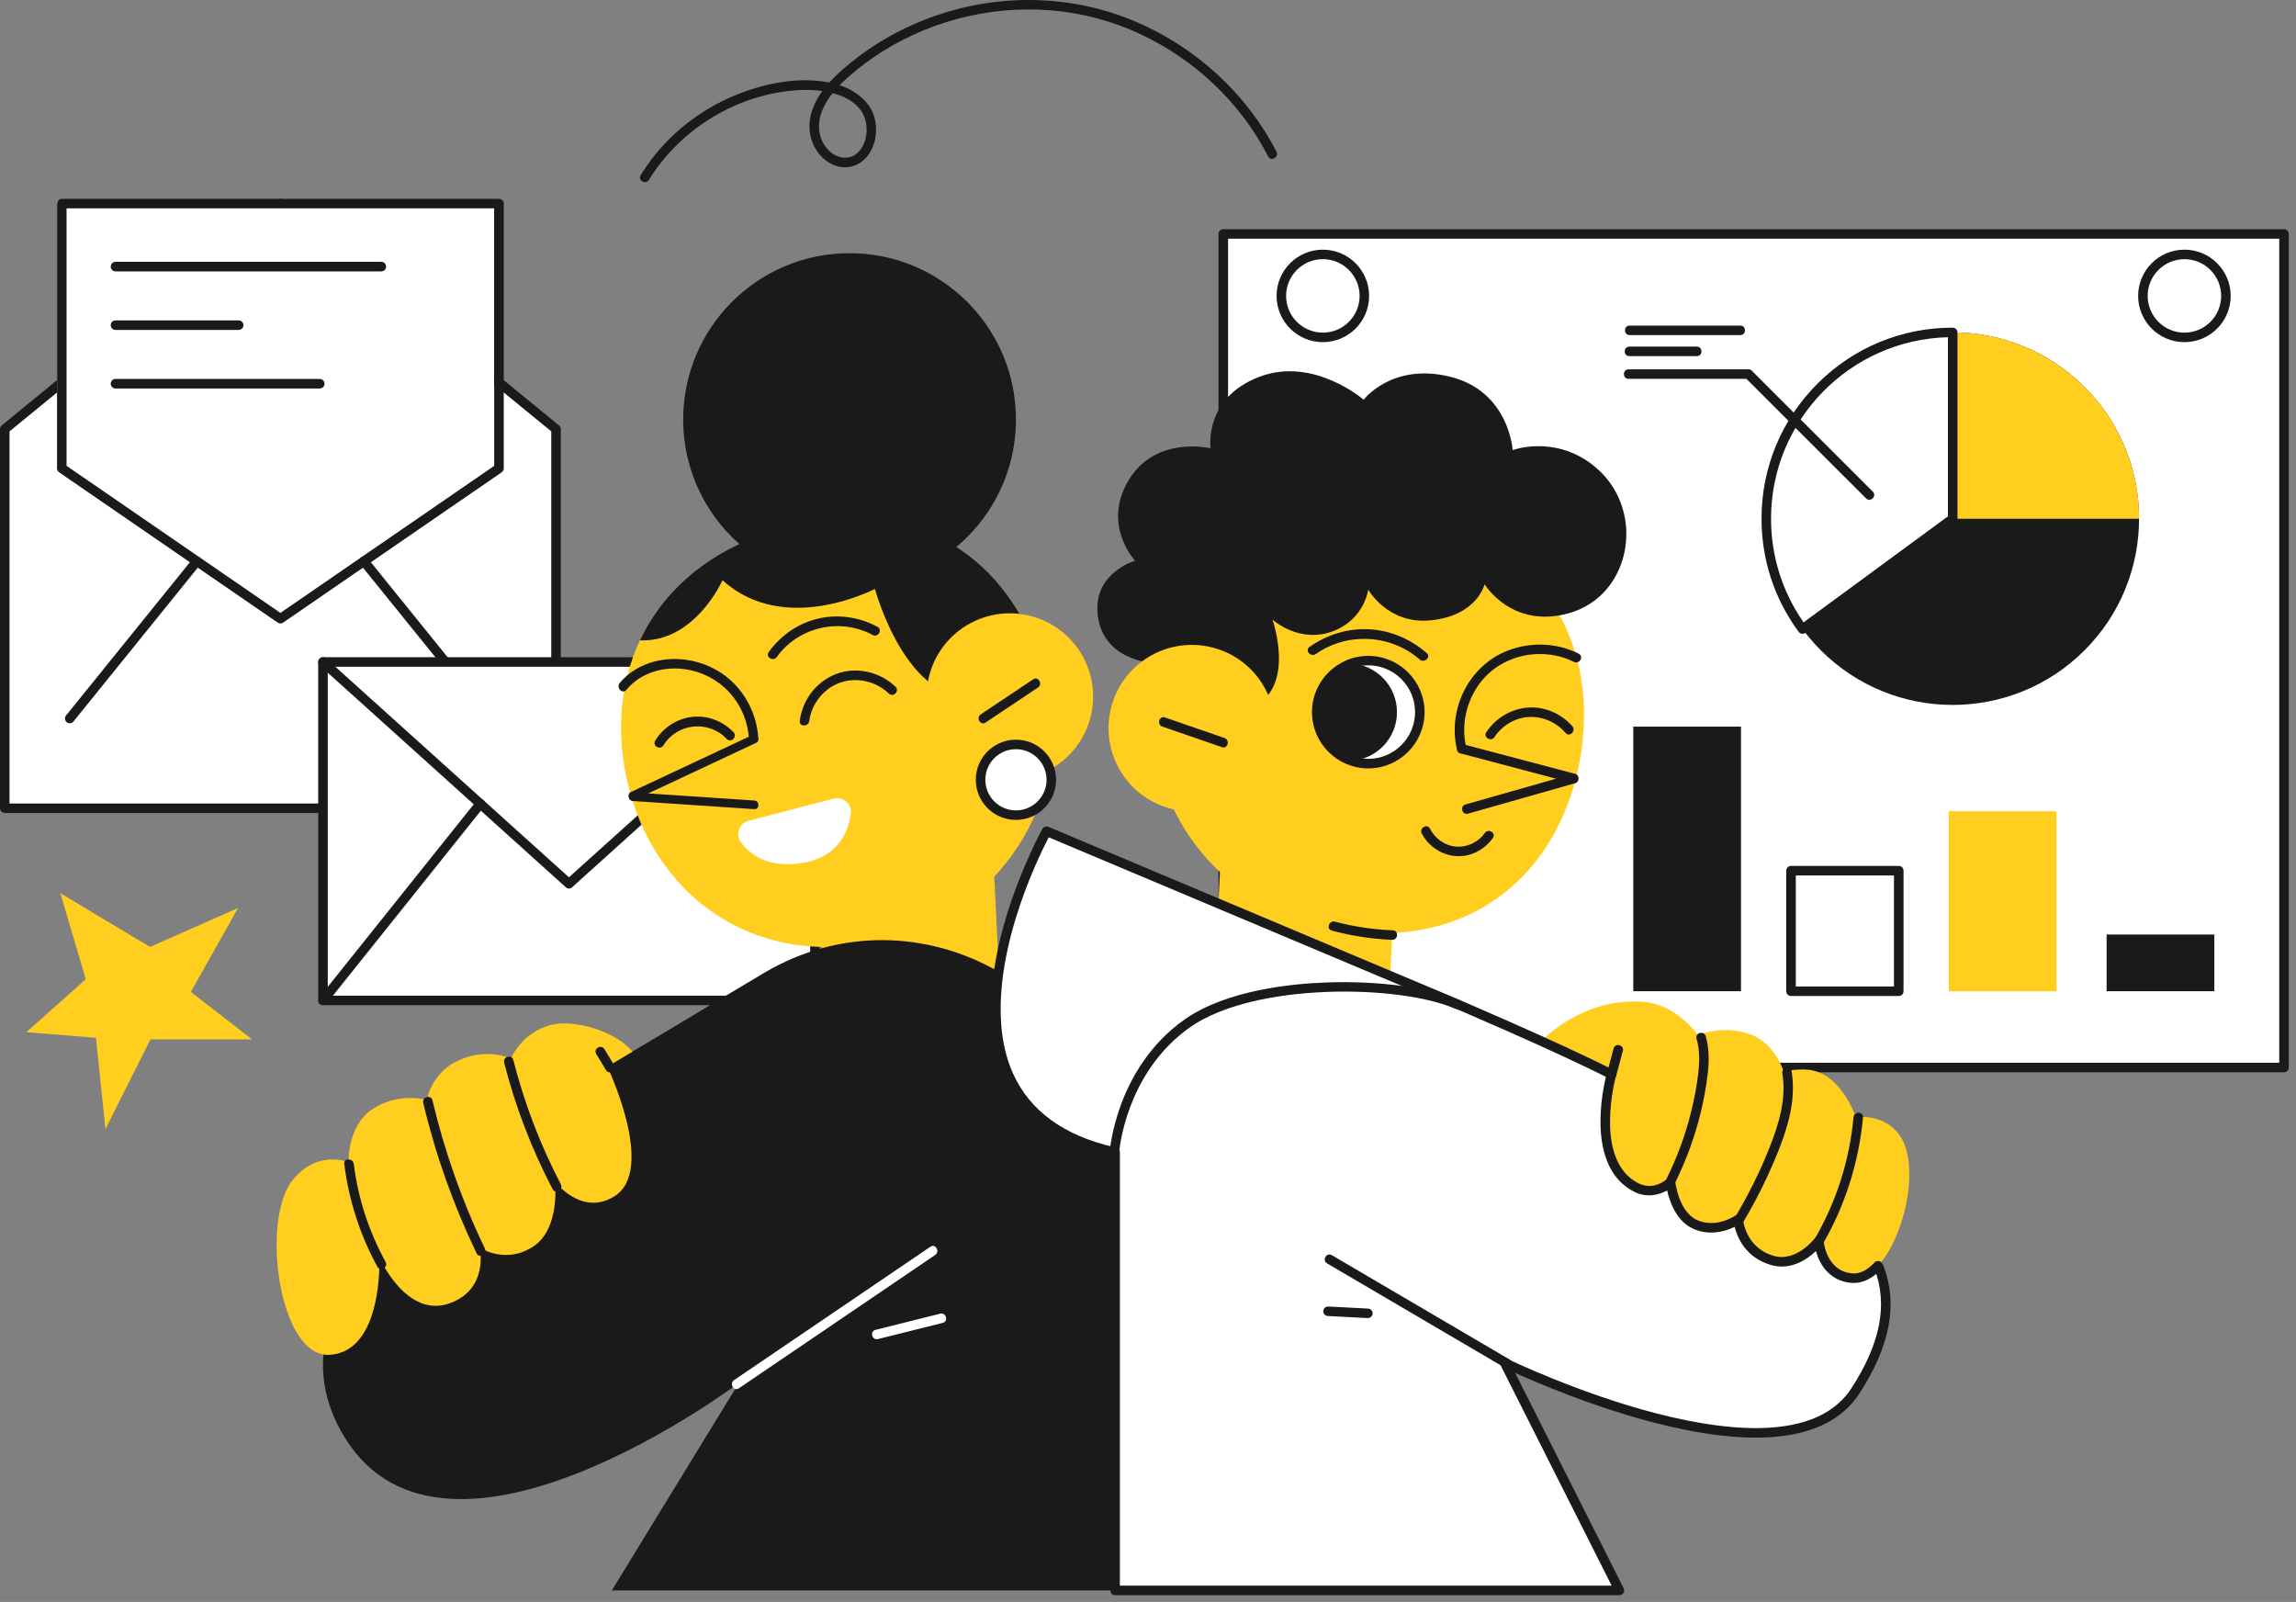 <?xml version="1.0" encoding="UTF-8"?> <svg xmlns="http://www.w3.org/2000/svg" width="205" height="143" viewBox="0 0 205 143" fill="none"><rect x="0" y="0" width="205" height="143" fill="#808080" stroke="none"/><g id="Isolation_Mode" clip-path="url(#clip0_1023_35283)"><g id="Group"><path id="Vector" d="M25.035 18.173L0.428 38.307V72.148H49.642V38.307L25.035 18.173Z" fill="white"></path><path id="Vector_2" d="M49.641 72.575H0.427C0.19 72.575 0 72.385 0 72.148V38.303C0 38.178 0.056 38.057 0.158 37.974L24.765 17.839C24.923 17.709 25.146 17.709 25.303 17.839L49.91 37.974C50.008 38.052 50.068 38.173 50.068 38.303V72.148C50.068 72.385 49.878 72.575 49.641 72.575ZM0.854 71.726H49.219V38.507L25.039 18.72L0.849 38.507V71.726H0.854Z" fill="#1A1A1A"></path><path id="Vector_3" d="M5.084 17.955V41.591L24.599 55.01L44.114 41.591V17.955H5.084Z" fill="white"></path><path id="Vector_4" d="M25.036 55.654C24.952 55.654 24.869 55.631 24.794 55.58L5.279 42.162C5.163 42.083 5.094 41.953 5.094 41.814V18.177C5.094 17.941 5.284 17.751 5.521 17.751H44.55C44.787 17.751 44.978 17.941 44.978 18.177V41.814C44.978 41.953 44.908 42.083 44.792 42.162L25.277 55.58C25.203 55.631 25.119 55.654 25.036 55.654ZM5.948 41.587L25.036 54.713L44.123 41.587V18.599H5.943V41.587H5.948Z" fill="#1A1A1A"></path><path id="Vector_5" d="M6.224 64.565C6.131 64.565 6.034 64.532 5.96 64.472C5.779 64.323 5.751 64.059 5.895 63.874L17.24 49.838C17.388 49.657 17.653 49.63 17.838 49.773C18.019 49.922 18.047 50.186 17.903 50.372L6.558 64.407C6.475 64.509 6.349 64.565 6.229 64.565H6.224Z" fill="#1A1A1A"></path><path id="Vector_6" d="M43.838 64.565C43.713 64.565 43.592 64.509 43.509 64.407L32.164 50.372C32.015 50.191 32.043 49.922 32.229 49.773C32.41 49.625 32.679 49.653 32.827 49.838L44.172 63.874C44.321 64.055 44.293 64.324 44.107 64.472C44.029 64.537 43.936 64.565 43.843 64.565H43.838Z" fill="#1A1A1A"></path></g><g id="Group_2"><path id="Vector_7" d="M72.765 59.101H28.838V89.31H72.765V59.101Z" fill="white"></path><path id="Vector_8" d="M72.764 89.732H28.837C28.601 89.732 28.41 89.541 28.41 89.305V59.096C28.41 58.859 28.601 58.669 28.837 58.669H72.764C73.001 58.669 73.191 58.859 73.191 59.096V89.305C73.191 89.541 73.001 89.732 72.764 89.732ZM29.26 88.883H72.337V59.523H29.264V88.883H29.26Z" fill="#1A1A1A"></path><path id="Vector_9" d="M50.803 79.319C50.701 79.319 50.599 79.282 50.52 79.207L28.554 59.411C28.378 59.254 28.364 58.985 28.522 58.813C28.68 58.637 28.949 58.623 29.121 58.781L50.799 78.317L72.477 58.781C72.653 58.623 72.918 58.637 73.076 58.813C73.233 58.989 73.219 59.254 73.043 59.411L51.077 79.207C50.998 79.282 50.896 79.319 50.794 79.319H50.803Z" fill="#1A1A1A"></path><path id="Vector_10" d="M28.837 89.732C28.744 89.732 28.651 89.699 28.572 89.639C28.387 89.49 28.359 89.226 28.507 89.041L42.559 71.475C42.707 71.29 42.972 71.262 43.157 71.411C43.343 71.559 43.371 71.823 43.222 72.009L29.171 89.574C29.088 89.681 28.962 89.732 28.837 89.732Z" fill="#1A1A1A"></path></g><g id="Group_3"><path id="Vector_11" d="M203.946 20.937H109.24V95.344H203.946V20.937Z" fill="white"></path><path id="Vector_12" d="M203.928 95.72H109.222C108.985 95.72 108.795 95.53 108.795 95.293V20.886C108.795 20.65 108.985 20.459 109.222 20.459H203.928C204.164 20.459 204.355 20.65 204.355 20.886V95.293C204.355 95.53 204.164 95.72 203.928 95.72ZM109.649 94.871H203.505V21.308H109.649V94.867V94.871Z" fill="#1A1A1A"></path><g id="Group_4"><path id="Vector_13" d="M195.038 30.543C192.758 30.543 190.906 28.692 190.906 26.415C190.906 24.138 192.758 22.287 195.038 22.287C197.317 22.287 199.169 24.138 199.169 26.415C199.169 28.692 197.317 30.543 195.038 30.543ZM195.038 23.136C193.227 23.136 191.756 24.606 191.756 26.415C191.756 28.224 193.227 29.694 195.038 29.694C196.848 29.694 198.319 28.224 198.319 26.415C198.319 24.606 196.848 23.136 195.038 23.136Z" fill="#1A1A1A"></path><path id="Vector_14" d="M118.112 30.543C115.833 30.543 113.98 28.692 113.98 26.415C113.98 24.138 115.833 22.287 118.112 22.287C120.391 22.287 122.243 24.138 122.243 26.415C122.243 28.692 120.391 30.543 118.112 30.543ZM118.112 23.136C116.301 23.136 114.83 24.606 114.83 26.415C114.83 28.224 116.301 29.694 118.112 29.694C119.922 29.694 121.394 28.224 121.394 26.415C121.394 24.606 119.922 23.136 118.112 23.136Z" fill="#1A1A1A"></path></g><path id="Vector_15" d="M186.114 58.058C192.613 51.564 192.613 41.036 186.114 34.542C179.616 28.048 169.079 28.048 162.58 34.542C156.081 41.036 156.081 51.564 162.58 58.058C169.079 64.551 179.616 64.551 186.114 58.058Z" fill="#1A1A1A"></path><path id="Vector_16" d="M190.991 46.309C190.991 37.115 183.541 29.671 174.35 29.671V46.309H190.991Z" fill="#FFCE1F"></path><path id="Vector_17" d="M174.349 29.671C165.157 29.671 157.707 37.115 157.707 46.299C157.707 49.987 158.909 53.396 160.942 56.151L174.349 46.309V29.671Z" fill="white"></path><path id="Vector_18" d="M160.942 56.578C160.812 56.578 160.682 56.517 160.598 56.406C158.426 53.461 157.279 49.968 157.279 46.304C157.279 41.749 159.053 37.468 162.279 34.244C165.5 31.026 169.789 29.249 174.348 29.249C174.585 29.249 174.775 29.439 174.775 29.676V46.313C174.775 46.448 174.71 46.578 174.603 46.656L161.197 56.499C161.123 56.554 161.035 56.582 160.946 56.582L160.942 56.578ZM173.921 30.102C165.175 30.33 158.129 37.51 158.129 46.299C158.129 49.639 159.131 52.83 161.035 55.557L173.921 46.095V30.102Z" fill="#1A1A1A"></path><path id="Vector_19" d="M155.446 64.866H145.828V88.484H155.446V64.866Z" fill="#1A1A1A"></path><path id="Vector_20" d="M169.534 77.724H159.916V88.484H169.534V77.724Z" fill="white"></path><path id="Vector_21" d="M169.532 88.911H159.913C159.677 88.911 159.486 88.721 159.486 88.484V77.724C159.486 77.487 159.677 77.297 159.913 77.297H169.532C169.768 77.297 169.959 77.487 169.959 77.724V88.484C169.959 88.721 169.768 88.911 169.532 88.911ZM160.34 88.062H169.104V78.15H160.34V88.062Z" fill="#1A1A1A"></path><path id="Vector_22" d="M183.618 72.417H174V88.489H183.618V72.417Z" fill="#FFCE1F"></path><path id="Vector_23" d="M197.708 83.424H188.09V88.484H197.708V83.424Z" fill="#1A1A1A"></path><path id="Vector_24" d="M156.089 32.969H145.403C144.855 32.969 144.855 33.818 145.403 33.818H156.089C156.637 33.818 156.637 32.969 156.089 32.969Z" fill="#1A1A1A"></path><path id="Vector_25" d="M167.219 43.892L156.436 33.117C156.051 32.732 155.447 33.331 155.833 33.72C159.426 37.31 163.018 40.9 166.616 44.495C167.001 44.88 167.605 44.282 167.219 43.892Z" fill="#1A1A1A"></path><path id="Vector_26" d="M151.505 30.942H145.475C144.928 30.942 144.928 31.791 145.475 31.791H151.505C152.053 31.791 152.053 30.942 151.505 30.942Z" fill="#1A1A1A"></path><path id="Vector_27" d="M155.388 29.064H145.501C144.953 29.064 144.953 29.912 145.501 29.912H155.388C155.936 29.912 155.936 29.064 155.388 29.064Z" fill="#1A1A1A"></path></g><path id="Vector_28" d="M109.03 75.692L108.26 91.137L123.903 91.351L124.739 75.098L109.03 75.692Z" fill="#FFCE1F"></path><path id="Vector_29" d="M103.146 61.475C101.632 71.828 108.948 81.309 119.434 82.992C131.87 84.992 139.682 77.371 141.196 67.018C142.709 56.666 136.921 47.491 124.907 45.501C112.262 43.409 104.659 51.123 103.146 61.475Z" fill="#FFCE1F"></path><path id="Vector_30" d="M88.643 75.692L89.409 91.137L73.765 91.351L72.93 75.098L88.643 75.692Z" fill="#FFCE1F"></path><path id="Vector_31" d="M93.522 61.35C95.755 71.573 89.131 81.573 78.789 83.957C67.156 86.633 58.197 79.769 55.96 69.551C53.727 59.328 58.852 49.773 70.693 46.944C83.162 43.971 91.285 51.132 93.522 61.35Z" fill="#FFCE1F"></path><path id="Vector_32" d="M67.117 65.645C63.524 67.329 59.931 69.017 56.334 70.701C55.883 70.91 56.278 71.578 56.724 71.369C60.316 69.685 63.909 67.997 67.507 66.313C67.957 66.105 67.562 65.437 67.117 65.645Z" fill="#1A1A1A"></path><path id="Vector_33" d="M67.346 71.462C63.73 71.221 60.114 70.975 56.498 70.734C56.001 70.701 56.006 71.471 56.498 71.504C60.114 71.745 63.73 71.99 67.346 72.232C67.843 72.264 67.838 71.494 67.346 71.462Z" fill="#1A1A1A"></path><path id="Vector_34" d="M92.928 59.129C90.06 50.121 82.238 44.189 70.698 46.944C63.972 48.549 59.413 52.329 57.139 57.162C62.059 57.361 64.51 51.791 64.51 51.791C70.048 56.837 78.12 52.57 78.12 52.57C78.12 52.57 80.943 63.155 87.376 62.199C89.108 61.944 91.545 60.576 92.928 59.129Z" fill="#1A1A1A"></path><g id="Group_5"><path id="Vector_35" d="M97.4 63.887C98.344 59.893 95.868 55.891 91.871 54.949C87.874 54.006 83.868 56.479 82.925 60.473C81.982 64.467 84.457 68.469 88.454 69.412C92.452 70.355 96.457 67.881 97.4 63.887Z" fill="#FFCE1F"></path><path id="Vector_36" d="M92.25 60.641C90.691 61.684 89.131 62.723 87.571 63.767C87.116 64.068 87.543 64.806 87.998 64.5C89.558 63.456 91.118 62.417 92.677 61.373C93.132 61.072 92.705 60.334 92.25 60.641Z" fill="#1A1A1A"></path></g><path id="Vector_37" d="M79.962 61.309C78.597 59.987 76.471 59.477 74.674 60.158C72.887 60.836 71.643 62.477 71.406 64.356C71.337 64.899 72.191 64.894 72.256 64.356C72.446 62.844 73.556 61.448 74.995 60.942C76.494 60.413 78.221 60.812 79.358 61.912C79.753 62.292 80.352 61.694 79.962 61.309Z" fill="#1A1A1A"></path><path id="Vector_38" d="M78.347 55.951C76.671 55.051 74.685 54.782 72.837 55.274C71.134 55.724 69.653 56.791 68.632 58.215C68.311 58.66 69.049 59.087 69.365 58.642C71.301 55.947 75.005 55.117 77.92 56.684C78.403 56.944 78.83 56.211 78.347 55.951Z" fill="#1A1A1A"></path><path id="Vector_39" d="M66.849 73.266L74.424 71.295C75.288 71.072 76.096 71.8 75.966 72.682C75.72 74.319 74.787 76.559 71.57 77.046C68.562 77.505 66.969 76.295 66.157 75.195C65.637 74.49 65.999 73.484 66.849 73.266Z" fill="white"></path><path id="Vector_40" d="M67.707 65.886C67.568 63.702 66.491 61.647 64.741 60.321C62.968 58.985 60.563 58.493 58.414 59.059C57.226 59.374 56.112 60.019 55.327 60.979C54.984 61.401 55.583 62.004 55.931 61.582C57.179 60.047 59.259 59.462 61.176 59.741C63.121 60.024 64.867 61.146 65.888 62.825C66.454 63.753 66.793 64.801 66.863 65.886C66.895 66.429 67.749 66.434 67.712 65.886H67.707Z" fill="#1A1A1A"></path><path id="Vector_41" d="M65.494 65.367C64.547 64.365 63.141 63.827 61.762 63.999C60.411 64.166 59.213 64.959 58.503 66.109C58.215 66.578 58.949 67.004 59.237 66.536C60.471 64.528 63.275 64.263 64.891 65.965C65.267 66.364 65.87 65.761 65.494 65.362V65.367Z" fill="#1A1A1A"></path><path id="Vector_42" d="M75.854 22.602C67.652 22.602 61 29.249 61 37.445C61 42.644 63.674 47.218 67.722 49.866L83.838 49.963C87.97 47.329 90.709 42.705 90.709 37.445C90.709 29.249 84.057 22.602 75.854 22.602Z" fill="#1A1A1A"></path><path id="Vector_43" d="M99.477 104.593L99.561 141.977H54.627L65.972 123.452C65.972 123.452 39.935 143.044 30.809 128.369C21.39 113.229 48.137 98.925 60.253 91.615C62.546 90.233 65.271 88.605 68.204 86.861C81.982 78.674 99.445 88.572 99.477 104.588V104.593Z" fill="#1A1A1A"></path><path id="Vector_44" d="M54.227 95.219L56.47 93.874C54.924 92.023 51.28 90.993 49.27 91.476C46.554 92.125 45.607 94.519 45.607 94.519C45.607 94.519 43.472 93.382 40.673 94.792C38.533 95.868 38.092 98.187 38.092 98.187C38.092 98.187 35.52 97.441 33.172 99.069C30.99 100.581 31.12 103.758 31.12 103.758C31.12 103.758 28.367 102.552 26.116 105.363C23.256 108.93 24.904 121.179 29.407 120.943C34.253 120.688 33.868 112.241 33.868 112.241C33.868 112.241 36.254 117.714 40.125 116.351C43.676 115.103 42.841 111.374 42.841 111.374C42.841 111.374 45.143 112.928 47.641 111.253C50.064 109.625 49.544 105.469 49.544 105.469C49.544 105.469 51.907 108.614 54.84 106.805C58.647 104.458 54.227 95.219 54.227 95.219Z" fill="#FFCE1F"></path><path id="Vector_45" d="M83.072 111.295C78.513 114.389 73.955 117.487 69.397 120.581C68.111 121.453 66.825 122.325 65.539 123.202C65.089 123.508 65.516 124.245 65.966 123.934C70.525 120.841 75.083 117.742 79.641 114.649C80.927 113.777 82.213 112.905 83.499 112.028C83.949 111.722 83.522 110.984 83.072 111.295Z" fill="white"></path><path id="Vector_46" d="M83.95 117.269C82.019 117.752 80.093 118.234 78.162 118.716C77.632 118.851 77.855 119.667 78.389 119.537C80.32 119.055 82.247 118.573 84.178 118.09C84.707 117.956 84.484 117.139 83.95 117.269Z" fill="white"></path><path id="Vector_47" d="M34.429 112.654C32.943 109.95 31.968 106.972 31.588 103.906C31.523 103.373 30.669 103.364 30.738 103.906C31.138 107.125 32.136 110.233 33.695 113.081C33.96 113.559 34.693 113.132 34.429 112.654Z" fill="#1A1A1A"></path><path id="Vector_48" d="M43.296 111.457C41.258 107.232 39.694 102.789 38.612 98.225C38.487 97.691 37.665 97.918 37.79 98.452C38.886 103.09 40.487 107.594 42.558 111.889C42.794 112.38 43.528 111.949 43.291 111.462L43.296 111.457Z" fill="#1A1A1A"></path><path id="Vector_49" d="M50.077 105.72C48.234 102.2 46.814 98.48 45.834 94.63C45.7 94.101 44.878 94.324 45.013 94.857C46.011 98.776 47.464 102.566 49.339 106.151C49.594 106.638 50.328 106.207 50.073 105.725L50.077 105.72Z" fill="#1A1A1A"></path><path id="Vector_50" d="M54.84 95.098C54.547 94.616 54.26 94.138 53.967 93.656C53.684 93.187 52.951 93.614 53.234 94.083C53.526 94.565 53.814 95.043 54.106 95.525C54.39 95.993 55.123 95.567 54.84 95.098Z" fill="#1A1A1A"></path><path id="Vector_51" d="M142.115 41.429C138.642 38.827 135.059 40.181 135.059 40.181C135.059 40.181 134.757 34.898 129.414 33.614C124.257 32.375 121.755 35.682 121.755 35.682C121.755 35.682 117.294 31.814 112.48 33.623C107.425 35.52 108.089 40.019 108.089 40.019C108.089 40.019 103.178 38.822 100.755 42.895C98.368 46.907 101.349 50.051 101.349 50.051C101.349 50.051 97.802 51.081 97.983 54.551C98.215 58.971 102.932 59.18 102.932 59.18C102.932 59.18 105.721 64.3 110.577 63.479C116.147 62.538 113.617 55.311 113.617 55.311C113.617 55.311 116.078 57.575 119.188 56.281C121.852 55.172 122.163 52.635 122.163 52.635C122.163 52.635 123.895 55.738 127.692 55.381C131.911 54.977 132.552 52.153 132.552 52.153C132.552 52.153 134.957 56.155 140.049 54.75C145.856 53.145 147.068 45.144 142.11 41.434L142.115 41.429Z" fill="#1A1A1A"></path><path id="Vector_52" d="M144.853 96.416C140.318 93.976 129.47 89.37 129.47 89.37L93.443 74.208C93.443 74.208 80.014 98.387 99.404 102.826C99.459 102.84 99.51 102.849 99.566 102.863V141.987H144.589L134.348 121.671C134.348 121.671 159.359 133.87 165.654 124.185C174.506 110.562 160.237 104.69 144.853 96.42V96.416Z" fill="white"></path><path id="Vector_53" d="M169.627 101.369C168.216 99.347 165.695 99.723 165.695 99.723C165.695 99.723 164.414 95.817 161.485 95.497C160.52 95.391 159.248 95.636 159.248 95.636C159.248 95.636 158.487 93.132 156.277 92.334C153.78 91.43 151.612 92.408 151.612 92.408C151.612 92.408 149.764 89.713 146.835 89.444C141.372 88.939 137.635 92.909 137.635 92.909L143.883 95.915C143.883 95.915 141.659 103.739 146.079 106.003C147.777 106.875 149.152 105.534 149.152 105.534C149.152 105.534 149.449 108.433 151.324 109.296C153.301 110.205 155.195 108.86 155.195 108.86C155.195 108.86 155.404 111.666 158.199 112.51C160.585 113.234 162.395 110.776 162.395 110.776C162.395 110.776 162.618 113.92 165.398 114.106C169.089 114.352 171.962 104.718 169.632 101.374L169.627 101.369Z" fill="#FFCE1F"></path><path id="Vector_54" d="M165.533 114.528C165.477 114.528 165.421 114.528 165.366 114.523C164.07 114.435 163.068 113.753 162.469 112.552C162.316 112.246 162.209 111.945 162.135 111.68C161.355 112.422 159.879 113.457 158.068 112.909C155.854 112.237 155.116 110.474 154.879 109.519C154.113 109.89 152.661 110.372 151.143 109.672C149.662 108.99 149.072 107.251 148.849 106.267C148.135 106.675 147.034 106.963 145.883 106.374C143.924 105.372 142.894 103.201 142.898 100.103C142.898 97.83 143.451 95.873 143.474 95.794C143.539 95.567 143.771 95.437 143.999 95.502C144.226 95.567 144.356 95.799 144.291 96.026C144.268 96.1 142.216 103.545 146.273 105.623C147.67 106.337 148.812 105.27 148.859 105.224C148.975 105.112 149.147 105.075 149.3 105.131C149.453 105.187 149.56 105.326 149.578 105.483C149.578 105.511 149.875 108.155 151.505 108.902C153.227 109.695 154.935 108.517 154.954 108.508C155.079 108.419 155.241 108.406 155.381 108.47C155.52 108.535 155.613 108.67 155.622 108.823C155.631 108.925 155.854 111.351 158.324 112.098C160.389 112.724 162.037 110.539 162.056 110.516C162.163 110.372 162.344 110.312 162.515 110.363C162.687 110.414 162.808 110.562 162.822 110.739C162.831 110.85 163.059 113.517 165.431 113.675C166.071 113.716 166.726 113.392 167.366 112.701C167.529 112.529 167.798 112.52 167.965 112.682C168.137 112.844 168.146 113.113 167.984 113.28C167.218 114.097 166.373 114.528 165.533 114.528Z" fill="#1A1A1A"></path><path id="Vector_55" d="M134.793 121.365C130.68 118.953 126.567 116.536 122.454 114.125C121.275 113.433 120.092 112.738 118.913 112.047C118.439 111.768 118.012 112.501 118.485 112.779C122.598 115.191 126.711 117.608 130.824 120.02L134.366 122.098C134.839 122.376 135.266 121.643 134.793 121.365Z" fill="#1A1A1A"></path><path id="Vector_56" d="M144.072 93.591C143.882 94.3 143.692 95.015 143.501 95.725C143.357 96.253 144.179 96.481 144.323 95.952C144.513 95.242 144.703 94.528 144.894 93.818C145.038 93.289 144.216 93.062 144.072 93.591Z" fill="#1A1A1A"></path><path id="Vector_57" d="M152.298 92.496C152.145 91.972 151.324 92.195 151.477 92.724C151.788 93.781 151.746 94.885 151.611 95.97C151.477 97.046 151.268 98.118 151.013 99.171C150.497 101.276 149.75 103.317 148.784 105.261C148.543 105.748 149.276 106.179 149.518 105.687C150.53 103.642 151.328 101.49 151.862 99.268C152.122 98.183 152.326 97.079 152.461 95.97C152.605 94.811 152.628 93.633 152.294 92.501L152.298 92.496Z" fill="#1A1A1A"></path><path id="Vector_58" d="M159.959 95.609C159.866 95.07 159.049 95.298 159.137 95.836C159.522 98.127 158.798 100.423 157.958 102.529C157.104 104.667 156.069 106.731 154.89 108.707C154.607 109.175 155.345 109.607 155.623 109.134C156.863 107.056 157.935 104.88 158.826 102.631C159.708 100.4 160.367 98.02 159.959 95.609Z" fill="#1A1A1A"></path><path id="Vector_59" d="M165.491 99.746C165.138 103.637 163.908 107.418 161.921 110.785C161.643 111.258 162.376 111.685 162.655 111.212C164.716 107.715 165.969 103.786 166.341 99.746C166.392 99.203 165.538 99.203 165.491 99.746Z" fill="#1A1A1A"></path><g id="Group_6"><path id="Vector_60" d="M110.32 71.321C113.814 69.165 114.898 64.586 112.739 61.095C110.581 57.603 105.999 56.521 102.505 58.677C99.01 60.834 97.927 65.412 100.085 68.904C102.244 72.395 106.826 73.478 110.32 71.321Z" fill="#FFCE1F"></path><path id="Vector_61" d="M104.01 64.045C105.783 64.657 107.556 65.27 109.33 65.882C109.845 66.058 109.622 66.879 109.102 66.698C107.329 66.086 105.556 65.474 103.783 64.862C103.267 64.685 103.49 63.864 104.01 64.045Z" fill="#1A1A1A"></path></g><path id="Vector_62" d="M140.962 58.354C138.873 57.306 136.394 57.283 134.263 58.229C132.189 59.152 130.689 61.063 130.127 63.243C129.816 64.463 129.798 65.738 130.095 66.958C130.225 67.487 131.042 67.264 130.917 66.731C130.448 64.806 130.889 62.742 132.026 61.128C133.196 59.467 135.127 58.489 137.142 58.391C138.311 58.336 139.481 58.558 140.53 59.087C141.018 59.333 141.449 58.6 140.957 58.354H140.962Z" fill="#1A1A1A"></path><path id="Vector_63" d="M140.624 69.078C137.305 68.201 133.986 67.32 130.667 66.443C130.138 66.304 129.91 67.12 130.44 67.264C133.759 68.141 137.078 69.022 140.397 69.899C140.926 70.038 141.153 69.221 140.624 69.078Z" fill="#1A1A1A"></path><path id="Vector_64" d="M140.402 69.096L130.844 71.814C130.319 71.963 130.542 72.784 131.071 72.635L140.629 69.917C141.154 69.769 140.931 68.948 140.402 69.096Z" fill="#1A1A1A"></path><path id="Vector_65" d="M126.644 64.625C127.228 62.152 125.695 59.674 123.22 59.09C120.745 58.506 118.265 60.038 117.681 62.511C117.097 64.984 118.63 67.463 121.105 68.046C123.58 68.63 126.06 67.098 126.644 64.625Z" fill="white"></path><path id="Vector_66" d="M122.168 68.595C119.397 68.595 117.141 66.341 117.141 63.572C117.141 60.803 119.397 58.549 122.168 58.549C124.939 58.549 127.195 60.803 127.195 63.572C127.195 66.341 124.939 68.595 122.168 68.595ZM122.168 59.393C119.865 59.393 117.99 61.267 117.99 63.568C117.99 65.868 119.865 67.742 122.168 67.742C124.47 67.742 126.346 65.868 126.346 63.568C126.346 61.267 124.47 59.393 122.168 59.393Z" fill="#1A1A1A"></path><path id="Vector_67" d="M120.64 59.231C118.848 59.861 117.562 61.564 117.562 63.572C117.562 65.581 118.848 67.283 120.64 67.913C122.924 67.779 124.73 65.887 124.73 63.572C124.73 61.258 122.919 59.365 120.64 59.231Z" fill="#1A1A1A"></path><path id="Vector_68" d="M127.389 58.303C125.959 57.051 124.158 56.276 122.25 56.174C120.342 56.072 118.472 56.656 116.917 57.751C116.471 58.066 117.047 58.693 117.488 58.382C120.287 56.411 124.181 56.619 126.758 58.873C127.166 59.231 127.797 58.665 127.389 58.303Z" fill="#1A1A1A"></path><path id="Vector_69" d="M132.565 74.37C131.985 75.191 130.964 75.669 129.957 75.571C128.977 75.479 128.123 74.838 127.677 73.976C127.427 73.489 126.693 73.92 126.944 74.403C127.529 75.539 128.685 76.309 129.957 76.42C131.275 76.536 132.547 75.859 133.299 74.797C133.615 74.347 132.876 73.925 132.565 74.37Z" fill="#1A1A1A"></path><path id="Vector_70" d="M140.387 64.834C139.403 63.693 137.866 63.034 136.357 63.169C134.867 63.303 133.526 64.124 132.704 65.367C132.402 65.826 133.136 66.253 133.438 65.794C134.106 64.783 135.248 64.082 136.464 64.008C137.736 63.925 138.957 64.472 139.788 65.432C140.145 65.845 140.744 65.242 140.391 64.829L140.387 64.834Z" fill="#1A1A1A"></path><path id="Vector_71" d="M124.358 83.048C122.613 82.979 120.882 82.724 119.197 82.274C118.672 82.135 118.38 82.932 118.909 83.071C120.668 83.544 122.474 83.823 124.293 83.897C124.841 83.92 124.906 83.071 124.358 83.048Z" fill="#1A1A1A"></path><path id="Vector_72" d="M93.865 69.611C93.865 71.355 92.45 72.77 90.704 72.77C88.959 72.77 87.543 71.355 87.543 69.611C87.543 67.867 88.959 66.453 90.704 66.453C92.45 66.453 93.865 67.867 93.865 69.611Z" fill="white"></path><path id="Vector_73" d="M90.709 73.192C88.731 73.192 87.125 71.587 87.125 69.611C87.125 67.635 88.731 66.03 90.709 66.03C92.686 66.03 94.292 67.635 94.292 69.611C94.292 71.587 92.686 73.192 90.709 73.192ZM90.709 66.879C89.2 66.879 87.975 68.103 87.975 69.611C87.975 71.118 89.2 72.343 90.709 72.343C92.217 72.343 93.443 71.118 93.443 69.611C93.443 68.103 92.217 66.879 90.709 66.879Z" fill="#1A1A1A"></path><path id="Vector_74" d="M13.397 84.532L5.394 79.737L7.655 87.418L2.354 92.139L8.569 92.645L9.414 100.794L13.438 92.784H22.509L17.041 88.545L21.256 81.054L13.397 84.532Z" fill="#FFCE1F"></path><path id="Vector_75" d="M34.048 24.226H10.314C10.077 24.226 9.887 24.035 9.887 23.799C9.887 23.562 10.077 23.372 10.314 23.372H34.048C34.285 23.372 34.475 23.562 34.475 23.799C34.475 24.035 34.285 24.226 34.048 24.226Z" fill="#1A1A1A"></path><path id="Vector_76" d="M21.311 29.453H10.314C10.077 29.453 9.887 29.263 9.887 29.026C9.887 28.79 10.077 28.6 10.314 28.6H21.311C21.547 28.6 21.738 28.79 21.738 29.026C21.738 29.263 21.547 29.453 21.311 29.453Z" fill="#1A1A1A"></path><path id="Vector_77" d="M28.547 34.68H10.314C10.077 34.68 9.887 34.49 9.887 34.254C9.887 34.017 10.077 33.827 10.314 33.827H28.547C28.784 33.827 28.974 34.017 28.974 34.254C28.974 34.49 28.784 34.68 28.547 34.68Z" fill="#1A1A1A"></path><path id="Vector_78" d="M113.974 13.544C111.309 8.363 106.76 4.212 101.403 1.934C95.773 -0.459 89.394 -0.612 83.62 1.373C80.7 2.375 77.971 3.896 75.608 5.886C75.065 6.341 74.526 6.832 74.048 7.366C74.011 7.356 73.974 7.352 73.941 7.343C71.091 6.823 68.009 7.491 65.382 8.618C62.689 9.773 60.261 11.591 58.437 13.883C57.992 14.444 57.578 15.028 57.202 15.636C56.915 16.104 57.648 16.531 57.936 16.062C60.781 11.434 65.971 8.312 71.412 8.038C72.02 8.006 72.721 8.024 73.421 8.126C73.129 8.53 72.874 8.961 72.674 9.421C72.117 10.715 72.108 12.162 72.878 13.377C73.552 14.444 74.768 15.172 76.049 14.857C77.126 14.592 77.85 13.614 78.101 12.575C78.365 11.485 78.203 10.251 77.516 9.346C76.875 8.502 75.961 7.936 74.967 7.602C75.334 7.231 75.724 6.883 76.114 6.554C78.277 4.717 80.793 3.284 83.462 2.319C88.777 0.399 94.663 0.32 99.978 2.278C104.996 4.128 109.397 7.681 112.233 12.213C112.59 12.783 112.92 13.372 113.231 13.971C113.482 14.458 114.215 14.026 113.964 13.544H113.974ZM77.344 11.1C77.479 11.995 77.237 13.048 76.541 13.669C75.71 14.402 74.559 14.073 73.881 13.312C73.022 12.347 72.943 11.016 73.412 9.857C73.64 9.295 73.965 8.785 74.345 8.317C75.817 8.697 77.112 9.523 77.349 11.104L77.344 11.1Z" fill="#1A1A1A"></path><path id="Vector_79" d="M122.134 117.663L118.555 117.478C118.318 117.464 118.141 117.265 118.151 117.033C118.165 116.796 118.364 116.62 118.596 116.629L122.152 116.815C122.389 116.829 122.565 117.028 122.556 117.26C122.542 117.487 122.356 117.663 122.134 117.663Z" fill="#1A1A1A"></path><path id="Vector_80" d="M99.51 103.266C99.51 103.266 99.491 103.266 99.477 103.266C99.245 103.248 99.069 103.048 99.083 102.812C99.087 102.733 99.231 100.896 100.123 98.512C100.949 96.309 102.606 93.215 105.795 90.989C109.532 88.382 115.348 87.807 118.482 87.7C123.105 87.538 127.761 88.164 130.342 89.291C130.555 89.384 130.658 89.634 130.56 89.852C130.467 90.066 130.217 90.163 129.998 90.07C124.915 87.853 111.997 87.696 106.278 91.684C103.275 93.781 101.706 96.703 100.921 98.786C100.062 101.058 99.923 102.858 99.923 102.877C99.904 103.099 99.719 103.271 99.501 103.271L99.51 103.266Z" fill="#1A1A1A"></path><path id="Vector_81" d="M144.589 142.404H99.567C99.33 142.404 99.14 142.214 99.14 141.977V103.192C94.442 102.079 91.253 99.709 89.661 96.142C88.751 94.096 88.366 91.657 88.519 88.878C88.64 86.68 89.099 84.263 89.884 81.703C91.216 77.352 93.05 74.027 93.068 73.994C93.175 73.804 93.407 73.725 93.607 73.809L129.633 88.971C129.73 89.013 139.172 93.025 144.074 95.525C144.283 95.632 144.367 95.887 144.26 96.096C144.153 96.304 143.898 96.388 143.689 96.281C138.815 93.799 129.401 89.792 129.303 89.755L93.635 74.746C93.147 75.683 91.754 78.493 90.692 81.972C89.499 85.873 88.491 91.439 90.436 95.803C91.931 99.152 94.981 101.374 99.497 102.408C99.53 102.417 99.558 102.422 99.585 102.427L99.655 102.441C99.85 102.482 99.989 102.654 99.989 102.853V141.55H143.898L133.969 121.852C133.885 121.689 133.918 121.49 134.048 121.36C134.177 121.23 134.372 121.198 134.535 121.277C134.595 121.309 140.839 124.333 147.76 126.138C151.798 127.19 155.275 127.631 158.084 127.441C161.514 127.209 163.937 126.031 165.297 123.939C167.901 119.932 168.579 116.444 167.368 113.276C167.284 113.058 167.395 112.812 167.614 112.728C167.832 112.645 168.078 112.756 168.161 112.974C169.475 116.411 168.774 120.15 166.012 124.403C164.499 126.731 161.848 128.039 158.139 128.29C155.238 128.484 151.668 128.039 147.537 126.958C142.273 125.586 137.404 123.512 135.282 122.557L144.97 141.782C145.035 141.912 145.03 142.07 144.952 142.195C144.873 142.32 144.738 142.399 144.589 142.399V142.404Z" fill="#1A1A1A"></path></g><defs><clipPath id="clip0_1023_35283"><rect width="204.354" height="142.404" fill="white"></rect></clipPath></defs></svg> 